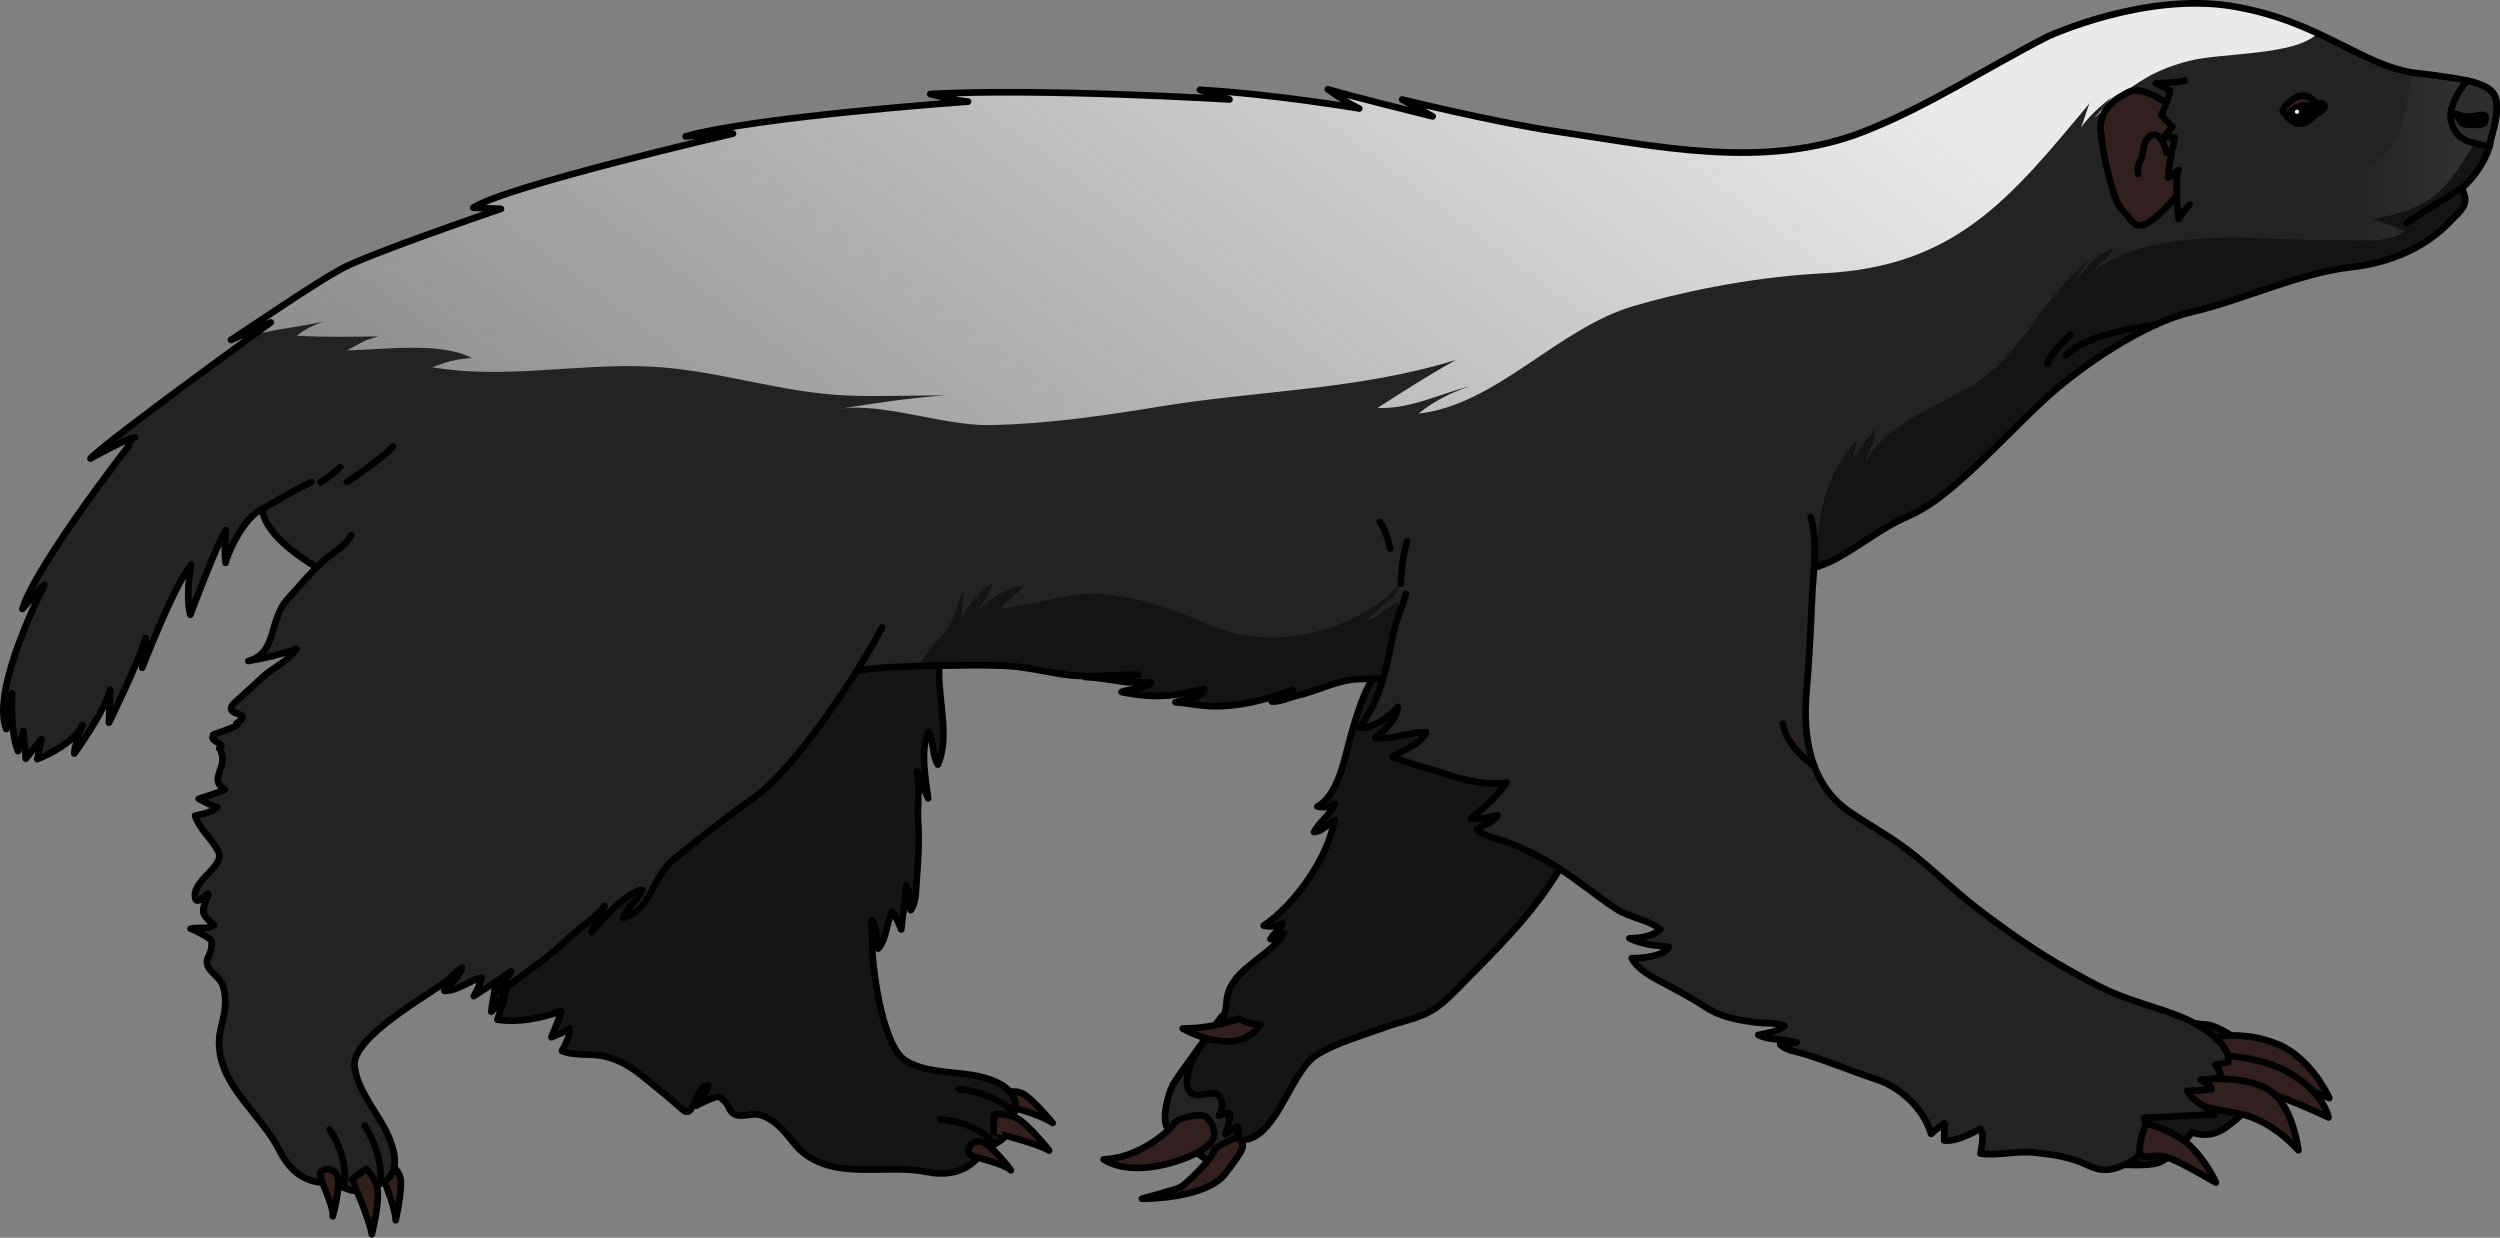 <?xml version="1.0" encoding="utf-8"?>
<!-- Generator: Adobe Illustrator 16.0.0, SVG Export Plug-In . SVG Version: 6.00 Build 0)  -->
<!DOCTYPE svg PUBLIC "-//W3C//DTD SVG 1.1//EN" "http://www.w3.org/Graphics/SVG/1.1/DTD/svg11.dtd">
<svg version="1.1" id="Layer_1" xmlns="http://www.w3.org/2000/svg" xmlns:xlink="http://www.w3.org/1999/xlink" x="0px" y="0px"
	 width="374.137px" height="185.23px" viewBox="0 0 374.137 185.23" enable-background="new 0 0 374.137 185.23"
	 xml:space="preserve">
<rect x="0" y="0" width="374.137" height="185.23" fill="#808080" stroke="none"/>
<g>
	<g>
		<path fill="#322020" stroke="#000000" stroke-linecap="round" stroke-linejoin="round" stroke-miterlimit="10" d="
			M157.528,168.061c0,0-3.142-3.837-4.609-4.46c-1.467-0.627-3.381,0.156-3.381,0.156l0.434,1.526
			C149.971,165.284,155.821,166.755,157.528,168.061z"/>
		<path fill="#151515" d="M63.015,87.099c-3.741,7.25,3.486,16.051,1.892,23.714c1.814-0.634,3.144-2.68,3.955-4.294
			c0.327,2.364-0.863,4.452-1.932,6.406c1.433-0.717,2.852-2.756,3.386-4.297c0.734,1.762,0.224,3.691,0.269,5.524
			c0.061,2.606,0.557,5.188,0.887,7.793c0.561,4.382,1.844,8.722-0.08,12.868c1.305-2.193,2.387-4.326,3.262-6.643
			c0.646,1.964-0.135,4.379-0.048,6.43c0.08,1.879,0.34,3.75,0.39,5.637c0.094,3.794-1.008,7.48-1.479,11.16
			c1.078-0.885,1.431-2.146,2.173-3.217c-0.151,1.428-0.823,3.014-1.243,4.419c3.234,0.479,6.514-0.225,9.522-1.268
			c-0.282,1.298-0.979,2.634-1.454,3.897c0.928-0.409,1.945-0.706,2.729-1.334c0.141,1.057-0.641,2.438-1.147,3.383
			c1.815,0.786,4.31,0.328,6.331,0.794c2.279,0.526,4.126,1.646,5.984,3.177c1.891,1.557,3.87,3.134,5.709,4.786
			c1.865,1.683,1.646-3.303,3.86-3.628c-0.084,1.272-1.274,1.984-1.722,3.074c0.049-0.123,1.826-0.935,2.031-1.005
			c1.318-0.442,1.256-0.573,2.262,0.454c0.598,0.609,0.583,1.477,1.438,1.859c1.024,0.457,2.544-0.227,3.667,0.04
			c1.285,0.308,2.686,1.378,3.613,2.39c1.088,1.182,1.801,2.42,3.105,3.412c5.18,3.953,12.35,1.536,18.289,2.748
			c2.381,0.49,4.917,0.27,6.863-1.337c0.895-0.737,1.464-1.64,2.393-2.271c1.152-0.786,2.314-0.983,2.887-2.484
			c0.428-1.137,1.275-2.987,1.133-4.188c-0.336-2.822-4.334-3.872-6.569-4.23c-3.042-0.488-7.126-0.398-9.869-2.153
			c-3.626-2.331-5.099-14.771-4.978-17.969c0.036-1.019-0.249-2.112-0.031-3.044c0.852,1.293,0.643,2.849,0.934,4.26
			c1.316-1.519,1.2-3.815,2.084-5.531c0.613,0.797,1.005,1.732,1.361,2.67c0.239-2.162,0.607-4.418,0.762-6.635
			c0.652,1.214,0.28,2.543,0.666,3.738c0.773-1.008,0.764-2.781,0.861-4.064c0.215-2.975,0.455-6.084,0.248-9.076
			c-0.168-2.465,0.295-5.196-0.214-7.621c0.563,1.348,1.147,2.689,1.712,4.039c-0.376-2.719-1.236-7.486,0.066-9.908
			c0.867,1.463,0.479,3.371,1.381,4.859c1.808-4.024,0.063-9.74,0.182-14.123c0.142-4.996,1.298-9.771,1.777-14.716
			c0.722-7.555-0.375-14.452-2.354-21.816"/>
		<path fill="none" stroke="#000000" stroke-linecap="round" stroke-linejoin="round" stroke-miterlimit="10" d="M63.015,87.099
			c-3.741,7.25,3.486,16.051,1.892,23.714c1.814-0.634,3.144-2.68,3.955-4.294c0.327,2.364-0.863,4.452-1.932,6.406
			c1.433-0.717,2.852-2.756,3.386-4.297c0.734,1.762,0.224,3.691,0.269,5.524c0.061,2.606,0.557,5.188,0.887,7.793
			c0.561,4.382,1.844,8.722-0.08,12.868c1.305-2.193,2.387-4.326,3.262-6.643c0.646,1.964-0.135,4.379-0.048,6.43
			c0.08,1.879,0.34,3.75,0.39,5.637c0.094,3.794-1.008,7.48-1.479,11.16c1.078-0.885,1.431-2.146,2.173-3.217
			c-0.151,1.428-0.823,3.014-1.243,4.419c3.234,0.479,6.514-0.225,9.522-1.268c-0.282,1.298-0.979,2.634-1.454,3.897
			c0.928-0.409,1.945-0.706,2.729-1.334c0.141,1.057-0.641,2.438-1.147,3.383c1.815,0.786,4.31,0.328,6.331,0.794
			c2.279,0.526,4.126,1.646,5.984,3.177c1.891,1.557,3.87,3.134,5.709,4.786c1.865,1.683,1.646-3.303,3.86-3.628
			c-0.084,1.272-1.274,1.984-1.722,3.074c0.049-0.123,1.826-0.935,2.031-1.005c1.318-0.442,1.256-0.573,2.262,0.454
			c0.598,0.609,0.583,1.477,1.438,1.859c1.024,0.457,2.544-0.227,3.667,0.04c1.285,0.308,2.686,1.378,3.613,2.39
			c1.088,1.182,1.801,2.42,3.105,3.412c5.18,3.953,12.35,1.536,18.289,2.748c2.381,0.49,4.917,0.27,6.863-1.337
			c0.895-0.737,1.464-1.64,2.393-2.271c1.152-0.786,2.314-0.983,2.887-2.484c0.428-1.137,1.275-2.987,1.133-4.188
			c-0.336-2.822-4.334-3.872-6.569-4.23c-3.042-0.488-7.126-0.398-9.869-2.153c-3.626-2.331-5.099-14.771-4.978-17.969
			c0.036-1.019-0.249-2.112-0.031-3.044c0.852,1.293,0.643,2.849,0.934,4.26c1.316-1.519,1.2-3.815,2.084-5.531
			c0.613,0.797,1.005,1.732,1.361,2.67c0.239-2.162,0.607-4.418,0.762-6.635c0.652,1.214,0.28,2.543,0.666,3.738
			c0.773-1.008,0.764-2.781,0.861-4.064c0.215-2.975,0.455-6.084,0.248-9.076c-0.168-2.465,0.295-5.196-0.214-7.621
			c0.563,1.348,1.147,2.689,1.712,4.039c-0.376-2.719-1.236-7.486,0.066-9.908c0.867,1.463,0.479,3.371,1.381,4.859
			c1.808-4.024,0.063-9.74,0.182-14.123c0.142-4.996,1.298-9.771,1.777-14.716c0.722-7.555-0.375-14.452-2.354-21.816"/>
		<path fill="#322020" stroke="#000000" stroke-linecap="round" stroke-linejoin="round" stroke-miterlimit="10" d="M151.29,175.13
			c0,0-3.086-4.111-4.529-4.309c-1.449-0.201-2.045,1.213-1.762,1.813C145.286,173.235,149.949,173.912,151.29,175.13z"/>
		<path fill="#322020" stroke="#000000" stroke-linecap="round" stroke-linejoin="round" stroke-miterlimit="10" d="
			M157.006,172.183c0,0-3.311-4.244-5.09-4.963s-3.15-0.387-3.15-0.387l-0.072,2.646C148.694,169.48,155.1,171.046,157.006,172.183z
			"/>
		<path fill="none" stroke="#000000" stroke-linecap="round" stroke-linejoin="round" stroke-miterlimit="10" d="M148.848,171.226
			c0,0-2.125-3.177-8.078-3.706"/>
		<path fill="none" stroke="#000000" stroke-linecap="round" stroke-linejoin="round" stroke-miterlimit="10" d="M151.782,166.544
			c0,0-2.584-2.965-8.26-3.532"/>
	</g>
	<path fill="#232323" d="M182.872,152.044c0,0-6.882,9.326-7.396,10.391c-0.511,1.066-1.972,5.4-0.454,6.824
		c1.51,1.427,3.066,2.354,3.066,2.354s3.012,2.567,3.18,2.378c0.17-0.188,2.025-0.636,2.299-0.896
		c0.272-0.261,4.402-4.542,4.492-5.353c0.087-0.813,2.233-6.314,2.168-7.351C190.162,159.359,182.872,152.044,182.872,152.044z"/>
	<path fill="none" stroke="#000000" stroke-linecap="round" stroke-linejoin="round" stroke-miterlimit="10" d="M182.872,152.044
		c0,0-6.882,9.326-7.396,10.391c-0.511,1.066-1.972,5.4-0.454,6.824c1.51,1.427,3.066,2.354,3.066,2.354s3.012,2.567,3.18,2.378
		c0.17-0.188,2.025-0.636,2.299-0.896c0.272-0.261,4.402-4.542,4.492-5.353c0.087-0.813,2.233-6.314,2.168-7.351
		C190.162,159.359,182.872,152.044,182.872,152.044z"/>
	<path fill="#151515" d="M310.299,173.558c0,0,10.584,1.543,13.025,0.333c2.443-1.207,4.711-4.462,4.711-4.462
		s2.449,1.201,5.082-0.703s4.67-3.99,4.867-6.359c0.199-2.371-0.574-3.87-1.036-4.938c-0.462-1.069-5.169-4.044-6.7-4.084
		c-1.533-0.039-5.834-1.031-7.73-0.85c-1.898,0.182-8.719,3.696-9.23,3.938c-0.513,0.24-6.448,10.213-6.448,10.213L310.299,173.558z
		"/>
	<path fill="none" stroke="#000000" stroke-linecap="round" stroke-linejoin="round" stroke-miterlimit="10" d="M310.299,173.558
		c0,0,10.584,1.543,13.025,0.333c2.443-1.207,4.711-4.462,4.711-4.462s2.449,1.201,5.082-0.703s4.67-3.99,4.867-6.359
		c0.199-2.371-0.574-3.87-1.036-4.938c-0.462-1.069-5.169-4.044-6.7-4.084c-1.533-0.039-5.834-1.031-7.73-0.85
		c-1.898,0.182-8.719,3.696-9.23,3.938c-0.513,0.24-6.448,10.213-6.448,10.213L310.299,173.558z"/>
	<path fill="#322020" stroke="#000000" stroke-linecap="round" stroke-linejoin="round" stroke-miterlimit="10" d="M331.5,155.25
		c0,0,4.33-1.087,9.409,1.039c5.079,2.125,7.677,8.041,7.677,8.041s-6.269-2.396-7.1-2.873c-0.83-0.476-6.186-2.687-6.402-2.621
		c-0.213,0.065-2.955-0.346-2.955-0.346S331.288,157.685,331.5,155.25z"/>
	<path fill="#322020" stroke="#000000" stroke-linecap="round" stroke-linejoin="round" stroke-miterlimit="10" d="M331.512,157.949
		c0,0,6.582-0.162,11.488,2.838c4.898,2.998,5.473,6.441,5.473,6.441s-7.772-3.745-11.498-4.27
		c-3.727-0.525-6.717-1.828-6.951-3.014C329.786,158.759,331.512,157.949,331.512,157.949z"/>
	<path fill="#322020" stroke="#000000" stroke-linecap="round" stroke-linejoin="round" stroke-miterlimit="10" d="M330.926,161.475
		c0,0,6.123-0.425,9.205,2.056c3.086,2.482,3.84,8.615,3.84,8.615s-3.91-4.551-8.909-5.482c-5.001-0.932-7.015-1.437-7.015-1.437
		S325.213,162.287,330.926,161.475z"/>
	<path fill="#151515" d="M207.245,99.182c-2.86,2.595-4.535,8.754-5.51,12.526c-0.771,2.984-1.83,7.512-4.578,8.996
		c0.867,0.2,1.846,0.063,2.596-0.38c-0.682,1.636-2.307,2.68-3.107,4.189c1.159-0.048,2.082-1.169,3.052-1.784
		c-0.956,5.732-6.009,12.729-10.577,15.805c0.938,0.15,1.923,0.182,2.776-0.329c-0.31,0.861-1.354,1.538-1.771,2.353
		c0.7-0.303,1.42-0.623,2.071-0.934c-1.978,3.293-7,5.058-8.323,8.719c-0.502,1.384-0.159,2.783-0.946,4.145
		c-0.782,1.357-2.067,2.619-3.067,3.862c-1.107,1.375-3.382,5.729-1.559,7.246c0.953,0.794,2.785-0.315,3.711,0.113
		c1.098,0.511,1.086,2.135,0.412,3.259c0.463-0.273,1.072-0.34,1.545-0.424c0.115,1.15-0.197,2.16-0.602,3.199
		c0.717-0.256,1.26-0.945,1.92-1.149c0.168,0.728-0.035,1.476-0.549,1.917c6.139,1.382,8.043-10.068,12.396-12.705
		c3.009-1.822,6.98-2.914,10.265-4.117c1.996-0.73,4.251-1.141,6.197-2.096c1.683-0.828,3.168-2.246,4.491-3.598
		c5.431-5.539,10.743-10.575,14.897-17.256c4.121-6.629,7.447-13.752,10.545-20.946"/>
	<path fill="none" stroke="#000000" stroke-linecap="round" stroke-linejoin="round" stroke-miterlimit="10" d="M207.245,99.182
		c-2.86,2.595-4.535,8.754-5.51,12.526c-0.771,2.984-1.83,7.512-4.578,8.996c0.867,0.2,1.846,0.063,2.596-0.38
		c-0.682,1.636-2.307,2.68-3.107,4.189c1.159-0.048,2.082-1.169,3.052-1.784c-0.956,5.732-6.009,12.729-10.577,15.805
		c0.938,0.15,1.923,0.182,2.776-0.329c-0.31,0.861-1.354,1.538-1.771,2.353c0.7-0.303,1.42-0.623,2.071-0.934
		c-1.978,3.293-7,5.058-8.323,8.719c-0.502,1.384-0.159,2.783-0.946,4.145c-0.782,1.357-2.067,2.619-3.067,3.862
		c-1.107,1.375-3.382,5.729-1.559,7.246c0.953,0.794,2.785-0.315,3.711,0.113c1.098,0.511,1.086,2.135,0.412,3.259
		c0.463-0.273,1.072-0.34,1.545-0.424c0.115,1.15-0.197,2.16-0.602,3.199c0.717-0.256,1.26-0.945,1.92-1.149
		c0.168,0.728-0.035,1.476-0.549,1.917c6.139,1.382,8.043-10.068,12.396-12.705c3.009-1.822,6.98-2.914,10.265-4.117
		c1.996-0.73,4.251-1.141,6.197-2.096c1.683-0.828,3.168-2.246,4.491-3.598c5.431-5.539,10.743-10.575,14.897-17.256
		c4.121-6.629,7.447-13.752,10.545-20.946"/>
	<path fill="#232323" d="M373.581,15.182c-0.303-2.542-3.434-3.255-11.76-4.216c-8.32-0.96-14.434-7.814-27.66-10.023
		c-13.23-2.208-27.764,4.546-27.764,4.546c-9.178,4.702-17.895,10.452-27.498,14.215c-14.882,5.835-31.118,2.143-46.316-0.087
		c-8.567-1.258-22.738-4.72-22.738-4.72l4.557,2.521c0,0-13.143-3.241-15.695-4.065c2.846,2.09,4.709,2.886,4.709,2.886
		s-12.498-2.138-23.845-2.795c3.579,1.046,4.424,1.439,4.424,1.439s-28.368-1.731-44.772-0.809c4.266,1.074,5.643,1.132,5.643,1.132
		s-31.799,2.247-42.254,5.209c5.879-0.471,7.086-0.419,7.086-0.419s-34.081,7.882-38.859,11.085
		c2.234,0.095,4.126,0.174,4.126,0.174s-19.735,6.693-23.96,9.023c-4.227,2.33-12.551,8.071-16.439,10.595
		c4.74-2.129,5.961-2.615,5.961-2.615S15.876,66.032,13.536,68.622c5.99-3.331,6.67-3.125,6.67-3.125S5.517,84.228,3.354,91.125
		c3.975-4.671,3.234-3.447,3.234-3.447s-8.008,15.428-5.656,21.439c-0.034-3.584,0.895-5.336,0.895-5.336s-0.389,5.538,0.869,8.636
		c0.602-2.125,0.808-3.012,0.808-3.012l0.356,4.136l2.356-2.947l-0.636,3.02c0,0,5.422-2.101,6.746-5.09
		c-1.344,3.525-1.199,4.248-1.199,4.248s4.555-6.288,5.367-9.552c-0.191,4.933-0.191,4.933-0.191,4.933s4.494-9.127,5.492-12.668
		c-0.516,4.457-0.516,4.457-0.516,4.457s4.599-11.988,7.318-15.457c-0.889,5.158-0.117,7.519-0.117,7.519s4.034-10.758,5.317-12.676
		c-0.29,3.034-0.04,5.375-0.019,4.837c0.021-0.537,2.324-6.532,5.486-8.01c0.189,3.949,7.65,10.768,25.344,15.517
		c5.557,1.49,11.203,2.635,16.859,3.643c3.123,0.559,6.254,1.064,9.394,1.53c1.431,0.211,2.965,0.602,4.403,0.532
		c0.981-0.047,1.961-0.165,2.945-0.168c0.807-0.001,2.599-0.114,2.91,0.943c-1.439,1.02-2.98,1.877-4.256,3.135
		c2.027,0.26,4.313-1.346,6.357-1.554c1.65-0.167,3.383-0.286,5.036-0.098c-1.103,0.751-2.866,1.331-3.532,2.648
		c0.945,0.13,2.08-0.587,2.975-0.86c2.23-0.679,4.586-1.189,6.864-1.631c3.794-0.731,7.862-0.715,11.577-1.84
		c-1.539,0.5-3.025,1.313-4.462,2.064c-1.571,0.821-3.346,1.521-4.806,2.527c0.951,0.181,2.061-0.291,2.975-0.52
		c2.515-0.633,4.994-1.258,7.563-1.604c3.887-0.521,7.809-0.725,11.724-0.768c3.812-0.042,7.604-0.188,11.412-0.002
		c2.61,0.131,5.278,0.723,7.857,1.168c2.546,0.439,5.202,0.442,7.769,0.282c1.328-0.083,2.718-0.063,4.082-0.124
		c-0.857,0.149-1.713,0.328-2.523,0.402c-1.773,0.163-3.557,0.012-5.328-0.063c1.953,0.087,3.889,0.446,5.826,0.726
		c1.352,0.194,2.703-0.053,4.019,0.117c-0.947,1.043-3.168,0.87-4.409,1.404c2.271,0.48,4.635,0.715,6.965,0.521
		c1.836-0.154,3.627-0.661,5.418-0.934c-0.276,1.414-3.332,1.515-4.311,1.957c1.678,0.098,3.336,0.483,5.023,0.567
		c4.311,0.205,8.496-0.938,12.5-2.403c-0.602,0.888-2.138,1.315-3.107,1.718c1.131,0.098,2.594-0.61,3.689-0.857
		c3.18-0.713,6.221-2.455,9.498-2.51c3.48-0.058,6.852-0.045,10.318-0.547c8.119-1.175,15.979-3.689,23.895-5.805
		c9.09-2.427,18.244-4.71,27.039-8.142c3.313-1.291,6.842-1.802,9.983-3.494c3.749-2.014,6.872-4.689,10.702-6.323
		c2.762-1.18,5.08-2.991,7.381-4.963c4.871-4.171,9.15-9.008,13.928-13.28c4.586-4.096,13.857-10.66,21.306-12.384
		c7.456-1.718,16.081-5.848,23.833-6.703c7.756-0.852,12.391-4.368,14.586-6.641c2.198-2.273,3.059-2.667,1.942-5.17
		c2.433-2.177,3.942-5.009,4.208-6.668C372.903,19.843,373.879,17.728,373.581,15.182z"/>
	<linearGradient id="SVGID_1_" gradientUnits="userSpaceOnUse" x1="351.851" y1="24.848" x2="393.827" y2="24.848">
		<stop  offset="0.005" style="stop-color:#454941;stop-opacity:0"/>
		<stop  offset="0.98" style="stop-color:#454241"/>
	</linearGradient>
	<path fill="url(#SVGID_1_)" d="M368.429,28.171c2.433-2.177,3.942-5.009,4.208-6.668c0.266-1.66,1.242-3.775,0.943-6.321
		c-0.303-2.542-3.434-3.255-11.76-4.216c-0.188-0.021-0.369-0.062-0.556-0.089c-0.634,1.711-0.962,3.808-1.381,6.138
		c-0.565,3.145-1.673,5.199-4.224,7.012c-1.977,1.404-4.957,2.691-6.131,4.906c-1.238,2.333-0.41,3.845,1.711,5.117
		c1.832,1.1,3.195,1.5,4.669,3.064c0.521,0.552,1.013,1.123,1.491,1.704c4.528-1.462,7.471-3.804,9.086-5.477
		C368.685,31.068,369.545,30.674,368.429,28.171z"/>
	<path fill="#141414" d="M204.743,92.746c1.086-1.86,4.139-2.751,4.516-5.051c-7.049,7.198-19.152,9.869-28.355,5.777
		c-4.75-2.113-10.564-4.158-15.783-4.567c-5.34-0.418-10.029,1.7-15.127,2.091c0.65-1.47,2.557-2.091,3.313-3.478
		c-2.59,0.625-5.045,1.815-6.861,3.802c0.618-1.297,1.717-2.587,2.119-3.979c-1.803,0.523-3.79,3.563-4.699,5.172
		c0.143-1.325,0.307-2.679,0.336-4.067c-0.89,1.736-1.195,3.69-2.273,5.416c-0.76,1.216-4.496,4.905-4.229,5.751l0.061,0.071
		c0.458-0.011,0.918-0.026,1.378-0.03c3.812-0.042,7.604-0.188,11.412-0.002c2.61,0.131,5.278,0.723,7.857,1.168
		c2.546,0.439,5.202,0.442,7.769,0.282c1.328-0.083,2.718-0.063,4.082-0.124c-0.857,0.149-1.713,0.328-2.523,0.402
		c-1.773,0.163-3.557,0.012-5.328-0.063c1.953,0.087,3.889,0.446,5.826,0.726c1.352,0.194,2.703-0.053,4.019,0.117
		c-0.947,1.043-3.168,0.87-4.409,1.404c2.271,0.48,4.635,0.715,6.965,0.521c1.836-0.154,3.627-0.661,5.418-0.934
		c-0.276,1.414-3.332,1.515-4.311,1.957c1.678,0.098,3.336,0.483,5.023,0.567c4.311,0.205,8.496-0.938,12.5-2.403
		c-0.602,0.888-2.138,1.315-3.107,1.718c1.131,0.098,2.594-0.61,3.689-0.857c3.18-0.713,6.221-2.455,9.498-2.51
		c1.294-0.021,2.57-0.04,3.845-0.072c0.685-1.414,0.585-2.73,0.833-4.393c0.372-2.497,1.236-4.588,1.061-7.178
		C207.746,90.685,206.359,92.38,204.743,92.746z"/>
	<path fill="#141414" d="M372.288,16.343c-1.295,1.704-1.461,4.36-2.648,6.221c-1.199,1.882-2.543,4.004-4.089,5.607
		c-2.785,2.888-6.736,3.983-10.556,4.577c1.41,0.6,3.433,1.033,4.764,1.892c-2.574,1.789-5.965,1.293-9.082,1.293
		c-3.732,0-7.477-0.06-11.164-0.226c-8.719-0.395-19.721-0.281-26.723,5.217c1.158-1.19,2.684-2.217,3.528-3.674
		c-2.194,0.28-4.274,2.991-5.56,4.655c0.625-1.298,1.287-2.536,2.531-3.41c-6.117,4.235-9.016,11.105-14.313,16.257
		c-5.604,5.45-16.396,7.303-19.923,14.71c0.409-1.711,1.712-3.433,1.55-5.23c-0.832,1.169-2.418,2.805-3.29,4.413
		c0.224-0.928,0.398-1.881,0.433-2.673c-4.849,5.354-5.932,11.979-5.817,18.88c0.963-0.34,1.909-0.726,2.822-1.218
		c3.749-2.014,6.872-4.689,10.702-6.323c2.762-1.18,5.08-2.991,7.381-4.963c4.871-4.171,9.15-9.008,13.928-13.28
		c4.586-4.096,13.857-10.66,21.306-12.384c7.456-1.718,16.081-5.848,23.833-6.703c7.756-0.852,12.391-4.368,14.586-6.641
		c2.198-2.273,3.059-2.667,1.942-5.17c2.433-2.177,3.942-5.009,4.208-6.668c0.258-1.621,1.188-3.679,0.953-6.144
		C373.062,15.602,372.608,15.921,372.288,16.343z"/>
	<linearGradient id="SVGID_2_" gradientUnits="userSpaceOnUse" x1="29.268" y1="245.776" x2="231.542" y2="-26.855">
		<stop  offset="0" style="stop-color:#EAEAEA;stop-opacity:0.1"/>
		<stop  offset="1" style="stop-color:#EAEAEA"/>
	</linearGradient>
	<path fill="url(#SVGID_2_)" d="M306.397,5.49c-9.178,4.702-17.895,10.452-27.498,14.215c-14.882,5.835-31.118,2.143-46.316-0.087
		c-8.567-1.258-22.738-4.72-22.738-4.72l4.557,2.521c0,0-13.143-3.241-15.695-4.065c2.846,2.09,4.709,2.886,4.709,2.886
		s-12.498-2.138-23.845-2.795c3.579,1.046,4.424,1.439,4.424,1.439s-28.368-1.731-44.772-0.809c4.266,1.074,5.643,1.132,5.643,1.132
		s-31.799,2.247-42.254,5.209c5.879-0.471,7.086-0.419,7.086-0.419s-34.081,7.882-38.859,11.085
		c2.234,0.095,4.126,0.174,4.126,0.174s-19.735,6.693-23.96,9.023c-3.955,2.18-11.496,7.345-15.633,10.068l0.025,0.153
		c4.053-1.813,5.129-2.242,5.129-2.242s-1.021,0.737-2.652,1.92c3.352-0.985,7.174-1.248,10.502-2.063
		c-1.473,0.521-2.881,1.266-3.969,2.116c4.066,0.27,8.205,0.152,12.293,0.119c-2.163,0.481-2.912,1.112-4.748,2.078
		c5.592-0.095,14.072-1.329,18.664,1.169c-2.213,0.06-4.189,0.685-5.951,1.369c10.928,1.835,21.752-0.622,32.678-0.105
		c9.895,0.468,19.613,3.957,29.539,4.332c4.88,0.184,9.811-0.036,14.695-0.03c-5.268,0.356-10.734,1.183-15.953,2.027
		c6.299-1.019,15.671,2.556,22.508,2.428c8.531-0.16,17.018-1.396,25.424-2.775c14.986-2.459,29.785-2.458,44.369-6.992
		c-3.997,2.198-7.977,4.761-11.781,7.202c4.678,0.216,9.314-2.066,13.846-3.277c-2.801,0.969-5.389,2.23-7.707,4.121
		c11.682-1.294,20.856-12.809,32.253-16.113c8.929-2.589,19.038-4.414,28.411-4.889c19.728-1,27.896-11.188,39.793-25.471
		c-0.414,0.875-0.814,2.511-1.295,3.618c1.281-1.77,2.883-3.129,4.525-4.463c-0.867,1.068-1.527,2.042-2.53,3.061
		c5.056-4.405,7.94-6.963,14.288-8.556c4.832-1.212,15.715-0.744,19.035-4.028c-0.064-0.072-0.133-0.139-0.199-0.21
		c-3.459-1.584-7.425-3.072-12.4-3.903C320.93-1.265,306.397,5.49,306.397,5.49z"/>
	<path fill="none" stroke="#000000" stroke-linecap="round" stroke-linejoin="round" stroke-miterlimit="10" d="M373.581,15.182
		c-0.303-2.542-3.434-3.255-11.76-4.216c-8.32-0.96-14.434-7.814-27.66-10.023c-13.23-2.208-27.764,4.546-27.764,4.546
		c-9.178,4.702-17.895,10.452-27.498,14.215c-14.882,5.835-31.118,2.143-46.316-0.087c-8.567-1.258-22.738-4.72-22.738-4.72
		l4.557,2.521c0,0-13.143-3.241-15.695-4.065c2.846,2.09,4.709,2.886,4.709,2.886s-12.498-2.138-23.845-2.795
		c3.579,1.046,4.424,1.439,4.424,1.439s-28.368-1.731-44.772-0.809c4.266,1.074,5.643,1.132,5.643,1.132s-31.799,2.247-42.254,5.209
		c5.879-0.471,7.086-0.419,7.086-0.419s-34.081,7.882-38.859,11.085c2.234,0.095,4.126,0.174,4.126,0.174s-19.735,6.693-23.96,9.023
		c-4.227,2.33-12.551,8.071-16.439,10.595c4.74-2.129,5.961-2.615,5.961-2.615S15.876,66.032,13.536,68.622
		c5.99-3.331,6.67-3.125,6.67-3.125S5.517,84.228,3.354,91.125c3.975-4.671,3.234-3.447,3.234-3.447s-8.008,15.428-5.656,21.439
		c-0.034-3.584,0.895-5.336,0.895-5.336s-0.389,5.538,0.869,8.636c0.602-2.125,0.808-3.012,0.808-3.012l0.356,4.136l2.356-2.947
		l-0.636,3.02c0,0,5.422-2.101,6.746-5.09c-1.344,3.525-1.199,4.248-1.199,4.248s4.555-6.288,5.367-9.552
		c-0.191,4.933-0.191,4.933-0.191,4.933s4.494-9.127,5.492-12.668c-0.516,4.457-0.516,4.457-0.516,4.457s4.599-11.988,7.318-15.457
		c-0.889,5.158-0.117,7.519-0.117,7.519s4.034-10.758,5.317-12.676c-0.29,3.034-0.04,5.375-0.019,4.837
		c0.021-0.537,2.324-6.532,5.486-8.01c0.189,3.949,7.65,10.768,25.344,15.517c5.557,1.49,11.203,2.635,16.859,3.643
		c3.123,0.559,6.254,1.064,9.394,1.53c1.431,0.211,2.965,0.602,4.403,0.532c0.981-0.047,1.961-0.165,2.945-0.168
		c0.807-0.001,2.599-0.114,2.91,0.943c-1.439,1.02-2.98,1.877-4.256,3.135c2.027,0.26,4.313-1.346,6.357-1.554
		c1.65-0.167,3.383-0.286,5.036-0.098c-1.103,0.751-2.866,1.331-3.532,2.648c0.945,0.13,2.08-0.587,2.975-0.86
		c2.23-0.679,4.586-1.189,6.864-1.631c3.794-0.731,7.862-0.715,11.577-1.84c-1.539,0.5-3.025,1.313-4.462,2.064
		c-1.571,0.821-3.346,1.521-4.806,2.527c0.951,0.181,2.061-0.291,2.975-0.52c2.515-0.633,4.994-1.258,7.563-1.604
		c3.887-0.521,7.809-0.725,11.724-0.768c3.812-0.042,7.604-0.188,11.412-0.002c2.61,0.131,5.278,0.723,7.857,1.168
		c2.546,0.439,5.202,0.442,7.769,0.282c1.328-0.083,2.718-0.063,4.082-0.124c-0.857,0.149-1.713,0.328-2.523,0.402
		c-1.773,0.163-3.557,0.012-5.328-0.063c1.953,0.087,3.889,0.446,5.826,0.726c1.352,0.194,2.703-0.053,4.019,0.117
		c-0.947,1.043-3.168,0.87-4.409,1.404c2.271,0.48,4.635,0.715,6.965,0.521c1.836-0.154,3.627-0.661,5.418-0.934
		c-0.276,1.414-3.332,1.515-4.311,1.957c1.678,0.098,3.336,0.483,5.023,0.567c4.311,0.205,8.496-0.938,12.5-2.403
		c-0.602,0.888-2.138,1.315-3.107,1.718c1.131,0.098,2.594-0.61,3.689-0.857c3.18-0.713,6.221-2.455,9.498-2.51
		c3.48-0.058,6.852-0.045,10.318-0.547c8.119-1.175,15.979-3.689,23.895-5.805c9.09-2.427,18.244-4.71,27.039-8.142
		c3.313-1.291,6.842-1.802,9.983-3.494c3.749-2.014,6.872-4.689,10.702-6.323c2.762-1.18,5.08-2.991,7.381-4.963
		c4.871-4.171,9.15-9.008,13.928-13.28c4.586-4.096,13.857-10.66,21.306-12.384c7.456-1.718,16.081-5.848,23.833-6.703
		c7.756-0.852,12.391-4.368,14.586-6.641c2.198-2.273,3.059-2.667,1.942-5.17c2.433-2.177,3.942-5.009,4.208-6.668
		C372.903,19.843,373.879,17.728,373.581,15.182z"/>
	<path fill="none" stroke="#000000" stroke-linecap="round" stroke-linejoin="round" stroke-miterlimit="10" d="M272.254,116.306
		c0,0,0.924,4.131-1.649,6.373"/>
	<path fill="#232323" d="M210.364,88.929c-0.324,1.53-1.109,2.954-1.512,4.495c-0.552,2.117-0.9,4.221-1.379,6.333
		c-0.703,3.136-2.104,6.687-4.067,9.183c2.024,0.026,4.471-1.527,5.761-3.15c-0.062,1.867-2.071,3.488-3.311,4.64
		c2.637,0.276,5.047-0.901,7.528-0.837c-0.747,1.9-3.519,2.552-4.957,3.723c2.522,0.982,5.185,1.586,7.743,2.455
		c2.764,0.938,6.368,1.885,9.299,1.32c-1.343,2.082-3.502,3.827-5.33,5.417c1.287,0.091,2.715-0.231,3.971-0.48
		c-0.662,1.083-2.16,1.386-3.109,2.109c1.1,1.087,3.369,1.433,4.807,1.985c2.475,0.951,4.889,2.188,7.162,3.603
		c3.08,1.921,5.838,4.295,8.873,6.282c2.01,1.314,4.87,1.66,6.637,3.052c-1.188,1.132-3.112,1.335-4.631,1.368
		c1.939,0.928,3.796,1.072,5.904,1.284c-0.686,1.424-4.113,1.724-5.553,1.678c0.82,1.61,2.789,2.681,4.324,3.507
		c2.268,1.216,4.438,2.309,6.605,3.75c2.426,1.611,4.908,1.994,7.705,2.372c1.252,0.169,3.17,0,4.219,0.517
		c-1.075,0.947-2.708,1.053-3.923,1.354c1.763,0.861,3.956,0.556,5.769,1.111c-0.801,0.21-1.646,0.244-2.468,0.325
		c0.821,0.881,2.333,1.021,3.48,1.373c3.707,1.133,7.3,2.646,10.954,3.857c3.557,1.18,7.04,4.354,8.134,8.139
		c0.604-0.597,1.37-1.13,2.004-1.578c0.014,0.842-0.058,1.72-0.044,2.563c1.586,0.208,3.988-0.937,5.398-1.774
		c0.658,0.99,0.182,2.634,0.029,3.743c2.688,0.343,5.41-0.457,8.132-0.159c2.685,0.293,5.401,0.662,7.854,1.861
		c2.391,1.168,3.916,0.805,6.352-0.432c1.758-0.895,1.324-1.418,1.992-3.158c0.215,0.307,0.463,0.385,0.611,0.828
		c0.04-1.515,0.03-2.936-0.453-4.33c3.486-0.029,6.982-0.408,10.489-0.438c-1.14-1.292-3.145-1.872-4.02-3.583
		c1.196,0.051,2.477-0.1,3.657-0.26c-0.261-0.624-1.088-0.882-1.593-1.393c1.008,0.008,2.036-0.141,2.999-0.455
		c-0.098-0.656-0.436-1.223-0.858-1.752c0.655-0.135,1.306-0.328,1.946-0.462c0.293-2.972-4.705-5.751-6.906-6.657
		c-3.641-1.5-7.463-2.346-11.043-3.98c-2.103-0.958-4.096-2.093-6.107-3.215c-4.645-2.592-9.022-5.682-13.272-8.908
		c-3.921-2.974-7.397-6.588-11.413-9.504c-2.586-1.879-5.355-3.385-7.987-5.19c-5.837-4.006-7.001-11.06-6.423-17.819
		c0.405-4.721,0.639-9.455,0.838-14.191c0.178-4.171,0.916-7.992-0.185-12.045"/>
	<path fill="none" stroke="#000000" stroke-linecap="round" stroke-linejoin="round" stroke-miterlimit="10" d="M210.364,88.929
		c-0.324,1.53-1.109,2.954-1.512,4.495c-0.552,2.117-0.9,4.221-1.379,6.333c-0.703,3.136-2.104,6.687-4.067,9.183
		c2.024,0.026,4.471-1.527,5.761-3.15c-0.062,1.867-2.071,3.488-3.311,4.64c2.637,0.276,5.047-0.901,7.528-0.837
		c-0.747,1.9-3.519,2.552-4.957,3.723c2.522,0.982,5.185,1.586,7.743,2.455c2.764,0.938,6.368,1.885,9.299,1.32
		c-1.343,2.082-3.502,3.827-5.33,5.417c1.287,0.091,2.715-0.231,3.971-0.48c-0.662,1.083-2.16,1.386-3.109,2.109
		c1.1,1.087,3.369,1.433,4.807,1.985c2.475,0.951,4.889,2.188,7.162,3.603c3.08,1.921,5.838,4.295,8.873,6.282
		c2.01,1.314,4.87,1.66,6.637,3.052c-1.188,1.132-3.112,1.335-4.631,1.368c1.939,0.928,3.796,1.072,5.904,1.284
		c-0.686,1.424-4.113,1.724-5.553,1.678c0.82,1.61,2.789,2.681,4.324,3.507c2.268,1.216,4.438,2.309,6.605,3.75
		c2.426,1.611,4.908,1.994,7.705,2.372c1.252,0.169,3.17,0,4.219,0.517c-1.075,0.947-2.708,1.053-3.923,1.354
		c1.763,0.861,3.956,0.556,5.769,1.111c-0.801,0.21-1.646,0.244-2.468,0.325c0.821,0.881,2.333,1.021,3.48,1.373
		c3.707,1.133,7.3,2.646,10.954,3.857c3.557,1.18,7.04,4.354,8.134,8.139c0.604-0.597,1.37-1.13,2.004-1.578
		c0.014,0.842-0.058,1.72-0.044,2.563c1.586,0.208,3.988-0.937,5.398-1.774c0.658,0.99,0.182,2.634,0.029,3.743
		c2.688,0.343,5.41-0.457,8.132-0.159c2.685,0.293,5.401,0.662,7.854,1.861c2.391,1.168,3.916,0.805,6.352-0.432
		c1.758-0.895,1.324-1.418,1.992-3.158c0.215,0.307,0.463,0.385,0.611,0.828c0.04-1.515,0.03-2.936-0.453-4.33
		c3.486-0.029,6.982-0.408,10.489-0.438c-1.14-1.292-3.145-1.872-4.02-3.583c1.196,0.051,2.477-0.1,3.657-0.26
		c-0.261-0.624-1.088-0.882-1.593-1.393c1.008,0.008,2.036-0.141,2.999-0.455c-0.098-0.656-0.436-1.223-0.858-1.752
		c0.655-0.135,1.306-0.328,1.946-0.462c0.293-2.972-4.705-5.751-6.906-6.657c-3.641-1.5-7.463-2.346-11.043-3.98
		c-2.103-0.958-4.096-2.093-6.107-3.215c-4.645-2.592-9.022-5.682-13.272-8.908c-3.921-2.974-7.397-6.588-11.413-9.504
		c-2.586-1.879-5.355-3.385-7.987-5.19c-5.837-4.006-7.001-11.06-6.423-17.819c0.405-4.721,0.639-9.455,0.838-14.191
		c0.178-4.171,0.916-7.992-0.185-12.045"/>
	<path fill="#322020" stroke="#000000" stroke-linecap="round" stroke-linejoin="round" stroke-miterlimit="10" d="M188.618,153.373
		c0,0-1.83-0.02-3.098-0.943c-3.307,1.121-5.96,1.486-8.521,1.488C179.913,155.56,185.79,157.545,188.618,153.373z"/>
	<path fill="#322020" stroke="#000000" stroke-linecap="round" stroke-linejoin="round" stroke-miterlimit="10" d="M180.409,167.041
		c-1.137-0.428-4.244,0.256-4.803,1.211s-5.108,5.053-10.445,5.264c5.201,3.262,14.653-0.578,16.086-2.527
		C182.68,169.038,180.409,167.041,180.409,167.041z"/>
	<path fill="#322020" stroke="#000000" stroke-linecap="round" stroke-linejoin="round" stroke-miterlimit="10" d="M185.348,170.345
		c-0.298-0.293-3.752,1.309-3.73,2.016c0.018,0.708-4.012,4.881-5.02,5.328c-1.01,0.447-5.711,1.715-5.711,1.715
		s9.557,0.078,12.479-3.764C186.285,171.798,186.461,171.455,185.348,170.345z"/>
	<path fill="#322020" stroke="#000000" stroke-linecap="round" stroke-linejoin="round" stroke-miterlimit="10" d="M321.141,168.24
		c-0.035-0.152,4.002,0.762,6.594,3.223c2.59,2.461,3.885,5.529,3.885,5.529s-5.461-3.244-7.416-3.84
		c-1.955-0.598-3.781,0.699-3.967-0.804C320.053,170.845,321.141,168.24,321.141,168.24z"/>
	<path fill="none" stroke="#000000" stroke-linecap="round" stroke-linejoin="round" stroke-miterlimit="10" d="M368.429,28.171
		c0,0-5.802,3.533-8.275,5.189"/>
	<g>
		<path fill="#322020" stroke="#000000" stroke-linecap="round" stroke-linejoin="round" stroke-miterlimit="10" d="M59.211,182.611
			c0,0,1.099-4.834,0.688-6.377c-0.411-1.545-2.201-2.572-2.201-2.572l-0.937,1.281C56.762,174.943,59.196,180.462,59.211,182.611z"
			/>
		<path fill="#232323" d="M52.534,80.095c-0.873,1.698-2.676,2.552-4.047,3.769c-1.953,1.729-3.605,3.775-5.383,5.705
			c-2.986,3.257-1.526,8.146-5.938,9.352c2.518-0.421,4.848-0.968,7.179-1.795c-1.082,1.761-3.43,2.724-4.94,4.112
			c-1.383,1.273-2.625,2.424-4.035,3.678c-2.838,2.52,3.114,1.346,0,3.362c1.372,0.253-4.606,1.857-3.311,1.732
			c-1.189,0.808,2.104,1.376,0.76,1.962c1.721,2.777-1.903,4.541,0.838,6.166c-1.172,0.622-2.646,0.952-3.918,1.406
			c0.911,0.441,1.795,1.028,2.781,1.223c-0.717,0.789-2.275,1.082-3.324,1.307c0.57,1.895,2.529,3.502,3.477,5.346
			c1.07,2.083-3.531,4.158-3.502,6.566c0.033,2.447,2.814-1.798,1.796,0.453c-1.036,2.289-0.571,2.475,1.044,4.021
			c-1.057,0.716-2.348,0.215-3.482,0.531c0.125-0.041,1.858,0.865,2.04,0.985c1.16,0.767,1.222,0.638,1.03,2.063
			c-0.115,0.844-0.807,1.366-0.584,2.277c0.268,1.086,1.742,1.865,2.223,2.919c0.547,1.204,0.561,2.965,0.332,4.317
			c-0.264,1.585-0.803,2.91-0.783,4.544c0.06,6.518,6.371,10.69,9.063,16.125c1.08,2.179,2.809,4.044,5.273,4.595
			c1.129,0.25,2.191,0.148,3.259,0.49c1.329,0.428,2.198,1.227,3.733,0.754c1.161-0.361,3.143-0.83,4-1.68
			c2.023-1.998,0.396-5.797-0.695-7.783c-1.482-2.699-4.064-5.869-4.361-9.107c-0.391-4.297,11.266-10.703,13.787-12.676
			c0.804-0.627,1.454-1.553,2.307-1.985c-0.438,1.483-1.762,2.328-2.651,3.46c2.009,0.027,3.688-1.545,5.571-1.977
			c-0.215,0.982-0.678,1.885-1.162,2.762c1.805-1.211,3.766-2.387,5.559-3.699c-0.507,1.281-1.76,1.855-2.424,2.923
			c1.268-0.061,2.615-1.211,3.659-1.968c2.411-1.752,4.942-3.574,7.095-5.665c1.775-1.718,4.16-3.128,5.684-5.081
			c-0.666,1.301-1.314,2.613-1.979,3.915c1.832-2.042,4.919-5.774,7.61-6.343c-0.558,1.605-2.266,2.54-2.822,4.19
			c4.242-1.218,4.244-6.118,7.67-8.854c3.906-3.118,7.641-6.178,11.727-9.002c6.239-4.325,15.807-18.786,19.293-25.567"/>
		<path fill="none" stroke="#000000" stroke-linecap="round" stroke-linejoin="round" stroke-miterlimit="10" d="M52.534,80.095
			c-0.873,1.698-2.676,2.552-4.047,3.769c-1.953,1.729-3.605,3.775-5.383,5.705c-2.986,3.257-1.526,8.146-5.938,9.352
			c2.518-0.421,4.848-0.968,7.179-1.795c-1.082,1.761-3.43,2.724-4.94,4.112c-1.383,1.273-2.625,2.424-4.035,3.678
			c-2.838,2.52,3.114,1.346,0,3.362c1.372,0.253-4.606,1.857-3.311,1.732c-1.189,0.808,2.104,1.376,0.76,1.962
			c1.721,2.777-1.903,4.541,0.838,6.166c-1.172,0.622-2.646,0.952-3.918,1.406c0.911,0.441,1.795,1.028,2.781,1.223
			c-0.717,0.789-2.275,1.082-3.324,1.307c0.57,1.895,2.529,3.502,3.477,5.346c1.07,2.083-3.531,4.158-3.502,6.566
			c0.033,2.447,2.814-1.798,1.796,0.453c-1.036,2.289-0.571,2.475,1.044,4.021c-1.057,0.716-2.348,0.215-3.482,0.531
			c0.125-0.041,1.858,0.865,2.04,0.985c1.16,0.767,1.222,0.638,1.03,2.063c-0.115,0.844-0.807,1.366-0.584,2.277
			c0.268,1.086,1.742,1.865,2.223,2.919c0.547,1.204,0.561,2.965,0.332,4.317c-0.264,1.585-0.803,2.91-0.783,4.544
			c0.06,6.518,6.371,10.69,9.063,16.125c1.08,2.179,2.809,4.044,5.273,4.595c1.129,0.25,2.191,0.148,3.259,0.49
			c1.329,0.428,2.198,1.227,3.733,0.754c1.161-0.361,3.143-0.83,4-1.68c2.023-1.998,0.396-5.797-0.695-7.783
			c-1.482-2.699-4.064-5.869-4.361-9.107c-0.391-4.297,11.266-10.703,13.787-12.676c0.804-0.627,1.454-1.553,2.307-1.985
			c-0.438,1.483-1.762,2.328-2.651,3.46c2.009,0.027,3.688-1.545,5.571-1.977c-0.215,0.982-0.678,1.885-1.162,2.762
			c1.805-1.211,3.766-2.387,5.559-3.699c-0.507,1.281-1.76,1.855-2.424,2.923c1.268-0.061,2.615-1.211,3.659-1.968
			c2.411-1.752,4.942-3.574,7.095-5.665c1.775-1.718,4.16-3.128,5.684-5.081c-0.666,1.301-1.314,2.613-1.979,3.915
			c1.832-2.042,4.919-5.774,7.61-6.343c-0.558,1.605-2.266,2.54-2.822,4.19c4.242-1.218,4.244-6.118,7.67-8.854
			c3.906-3.118,7.641-6.178,11.727-9.002c6.239-4.325,15.807-18.786,19.293-25.567"/>
		<path fill="#322020" stroke="#000000" stroke-linecap="round" stroke-linejoin="round" stroke-miterlimit="10" d="M49.801,182.031
			c0,0,1.35-4.961,0.617-6.223c-0.732-1.265-2.213-0.867-2.512-0.275C47.608,176.128,49.94,180.222,49.801,182.031z"/>
		<path fill="#322020" stroke="#000000" stroke-linecap="round" stroke-linejoin="round" stroke-miterlimit="10" d="M55.637,184.73
			c0,0,1.318-5.219,0.79-7.063c-0.524-1.846-1.628-2.727-1.628-2.727l-2.135,1.57C52.665,176.511,55.365,182.531,55.637,184.73z"/>
		<path fill="none" stroke="#000000" stroke-linecap="round" stroke-linejoin="round" stroke-miterlimit="10" d="M51.382,177.705
			c0,0,1.203-3.626-2.036-8.648"/>
		<path fill="none" stroke="#000000" stroke-linecap="round" stroke-linejoin="round" stroke-miterlimit="10" d="M56.879,177.144
			c0,0,0.75-3.86-2.287-8.685"/>
	</g>
	<path fill="#322020" stroke="#000000" stroke-linecap="round" stroke-linejoin="round" stroke-miterlimit="10" d="M323.571,15.022
		c0,0-3.191-2.201-5.006-1.251c-1.813,0.95-4.486,2.416-4.186,5.825c0.303,3.408,1.77,10.399,3.193,11.78s1.639,2.718,3.277,2.243
		c1.642-0.475,4.618-3.97,4.618-3.97"/>
	<path fill="none" stroke="#000000" stroke-linecap="round" stroke-linejoin="round" stroke-miterlimit="10" d="M324.251,22.832
		c-0.086-0.172-0.689-2.934-2.114-2.632c-1.424,0.302-1.382,2.966-1.64,3.425c-0.259,0.458-0.821,1.84-0.476,2.4"/>
	<path fill="#322020" stroke="#000000" stroke-linecap="round" stroke-linejoin="round" stroke-miterlimit="10" d="M347.872,15.697
		c-0.476-0.555-1.115,0.037-1.338-0.334s-1.227-1.227-2.268-1.041c-1.041,0.186-2.604,1.673-2.64,2.304c0,0,1.338,2.193,2.825,1.859
		c1.486-0.334,2.119-1.562,2.527-1.636S348.094,15.957,347.872,15.697z"/>
	<path stroke="#000000" stroke-linecap="round" stroke-linejoin="round" stroke-miterlimit="10" d="M342.772,16.851
		c0-0.474,1.453-1.072,2.184-1.072s1.704,0.164,1.803,0.322c0.098,0.158-0.455,1.736-1.776,1.914
		C343.66,18.192,342.772,17.206,342.772,16.851z"/>
	<path fill="#2E2E2E" d="M372.637,21.503c0.266-1.66,1.242-3.775,0.943-6.321c-0.187-1.569-1.455-2.439-4.351-3.101
		c-0.016,0.016-3.144,3.5-2.362,6.289c0.785,2.799,3.351,3.017,3.351,3.017l2.312,0.577
		C372.573,21.806,372.612,21.645,372.637,21.503z"/>
	<path fill="none" stroke="#000000" stroke-linecap="round" stroke-linejoin="round" stroke-miterlimit="10" d="M372.637,21.503
		c0.266-1.66,1.242-3.775,0.943-6.321c-0.187-1.569-1.455-2.439-4.351-3.101c-0.016,0.016-3.144,3.5-2.362,6.289
		c0.785,2.799,3.351,3.017,3.351,3.017l2.312,0.577C372.573,21.806,372.612,21.645,372.637,21.503z"/>
	<path stroke="#000000" stroke-linecap="round" stroke-linejoin="round" stroke-miterlimit="10" d="M367.623,17.022
		c-0.22-0.17,0.66,1.348,0.907,1.498c0.246,0.149,3.215,0.397,3.352-0.263c0.139-0.66,0.332-1.237-0.769-1.017
		C370.012,17.459,368.389,17.619,367.623,17.022z"/>
	<circle fill="#FFFFFF" cx="343.75" cy="16.72" r="0.312"/>
	<path fill="#232323" stroke="#000000" stroke-linecap="round" stroke-linejoin="round" stroke-miterlimit="10" d="M327.678,30.623
		c0,0-0.63,0.567-1.621,2.145c-0.359-1.766-0.396-7.065-0.081-7.255c0.315-0.189-0.315,0.19-1.517,1.072
		c0.063-1.892,1.009-6.002,1.009-6.002h-1.701l1.325-1.628c0,0-0.504-0.507-1.641-1.737c0.695-1.356,1.325-3.438,1.325-3.685
		l-2.145-1.079c0,0,3.28-0.063,4.288-0.378"/>
	<path fill="none" stroke="#000000" stroke-linecap="round" stroke-linejoin="round" stroke-miterlimit="10" d="M209.645,87.341
		c0,0,0.132-3.861,0.928-6.341"/>
	<path fill="none" stroke="#000000" stroke-linecap="round" stroke-linejoin="round" stroke-miterlimit="10" d="M208.028,82.078
		c0,0-0.432-2.372-1.51-3.989"/>
	<path fill="none" stroke="#000000" stroke-linecap="round" stroke-linejoin="round" stroke-miterlimit="10" d="M39.266,76.155
		c0,0,5.814-3.396,7.298-3.989"/>
	<path fill="none" stroke="#000000" stroke-linecap="round" stroke-linejoin="round" stroke-miterlimit="10" d="M47.948,72.166
		c0,0,1.781-1.088,2.967-2.274"/>
	<path fill="none" stroke="#000000" stroke-linecap="round" stroke-linejoin="round" stroke-miterlimit="10" d="M51.903,72.166
		c0.395-0.198,5.933-4.053,6.92-5.338"/>
	<path fill="none" stroke="#000000" stroke-linecap="round" stroke-linejoin="round" stroke-miterlimit="10" d="M322.604,48.607
		c0,0-10.516,1.2-13.426,4.625"/>
	<path fill="none" stroke="#000000" stroke-linecap="round" stroke-linejoin="round" stroke-miterlimit="10" d="M309.865,50.105
		c0,0-3.255,2.955-3.427,4.324"/>
	<path fill="#322020" stroke="#000000" stroke-linecap="round" stroke-linejoin="round" stroke-miterlimit="10" d="M271.51,114.639
		c0,0-4.227-2.854-4.689-6.321"/>
</g>
</svg>
